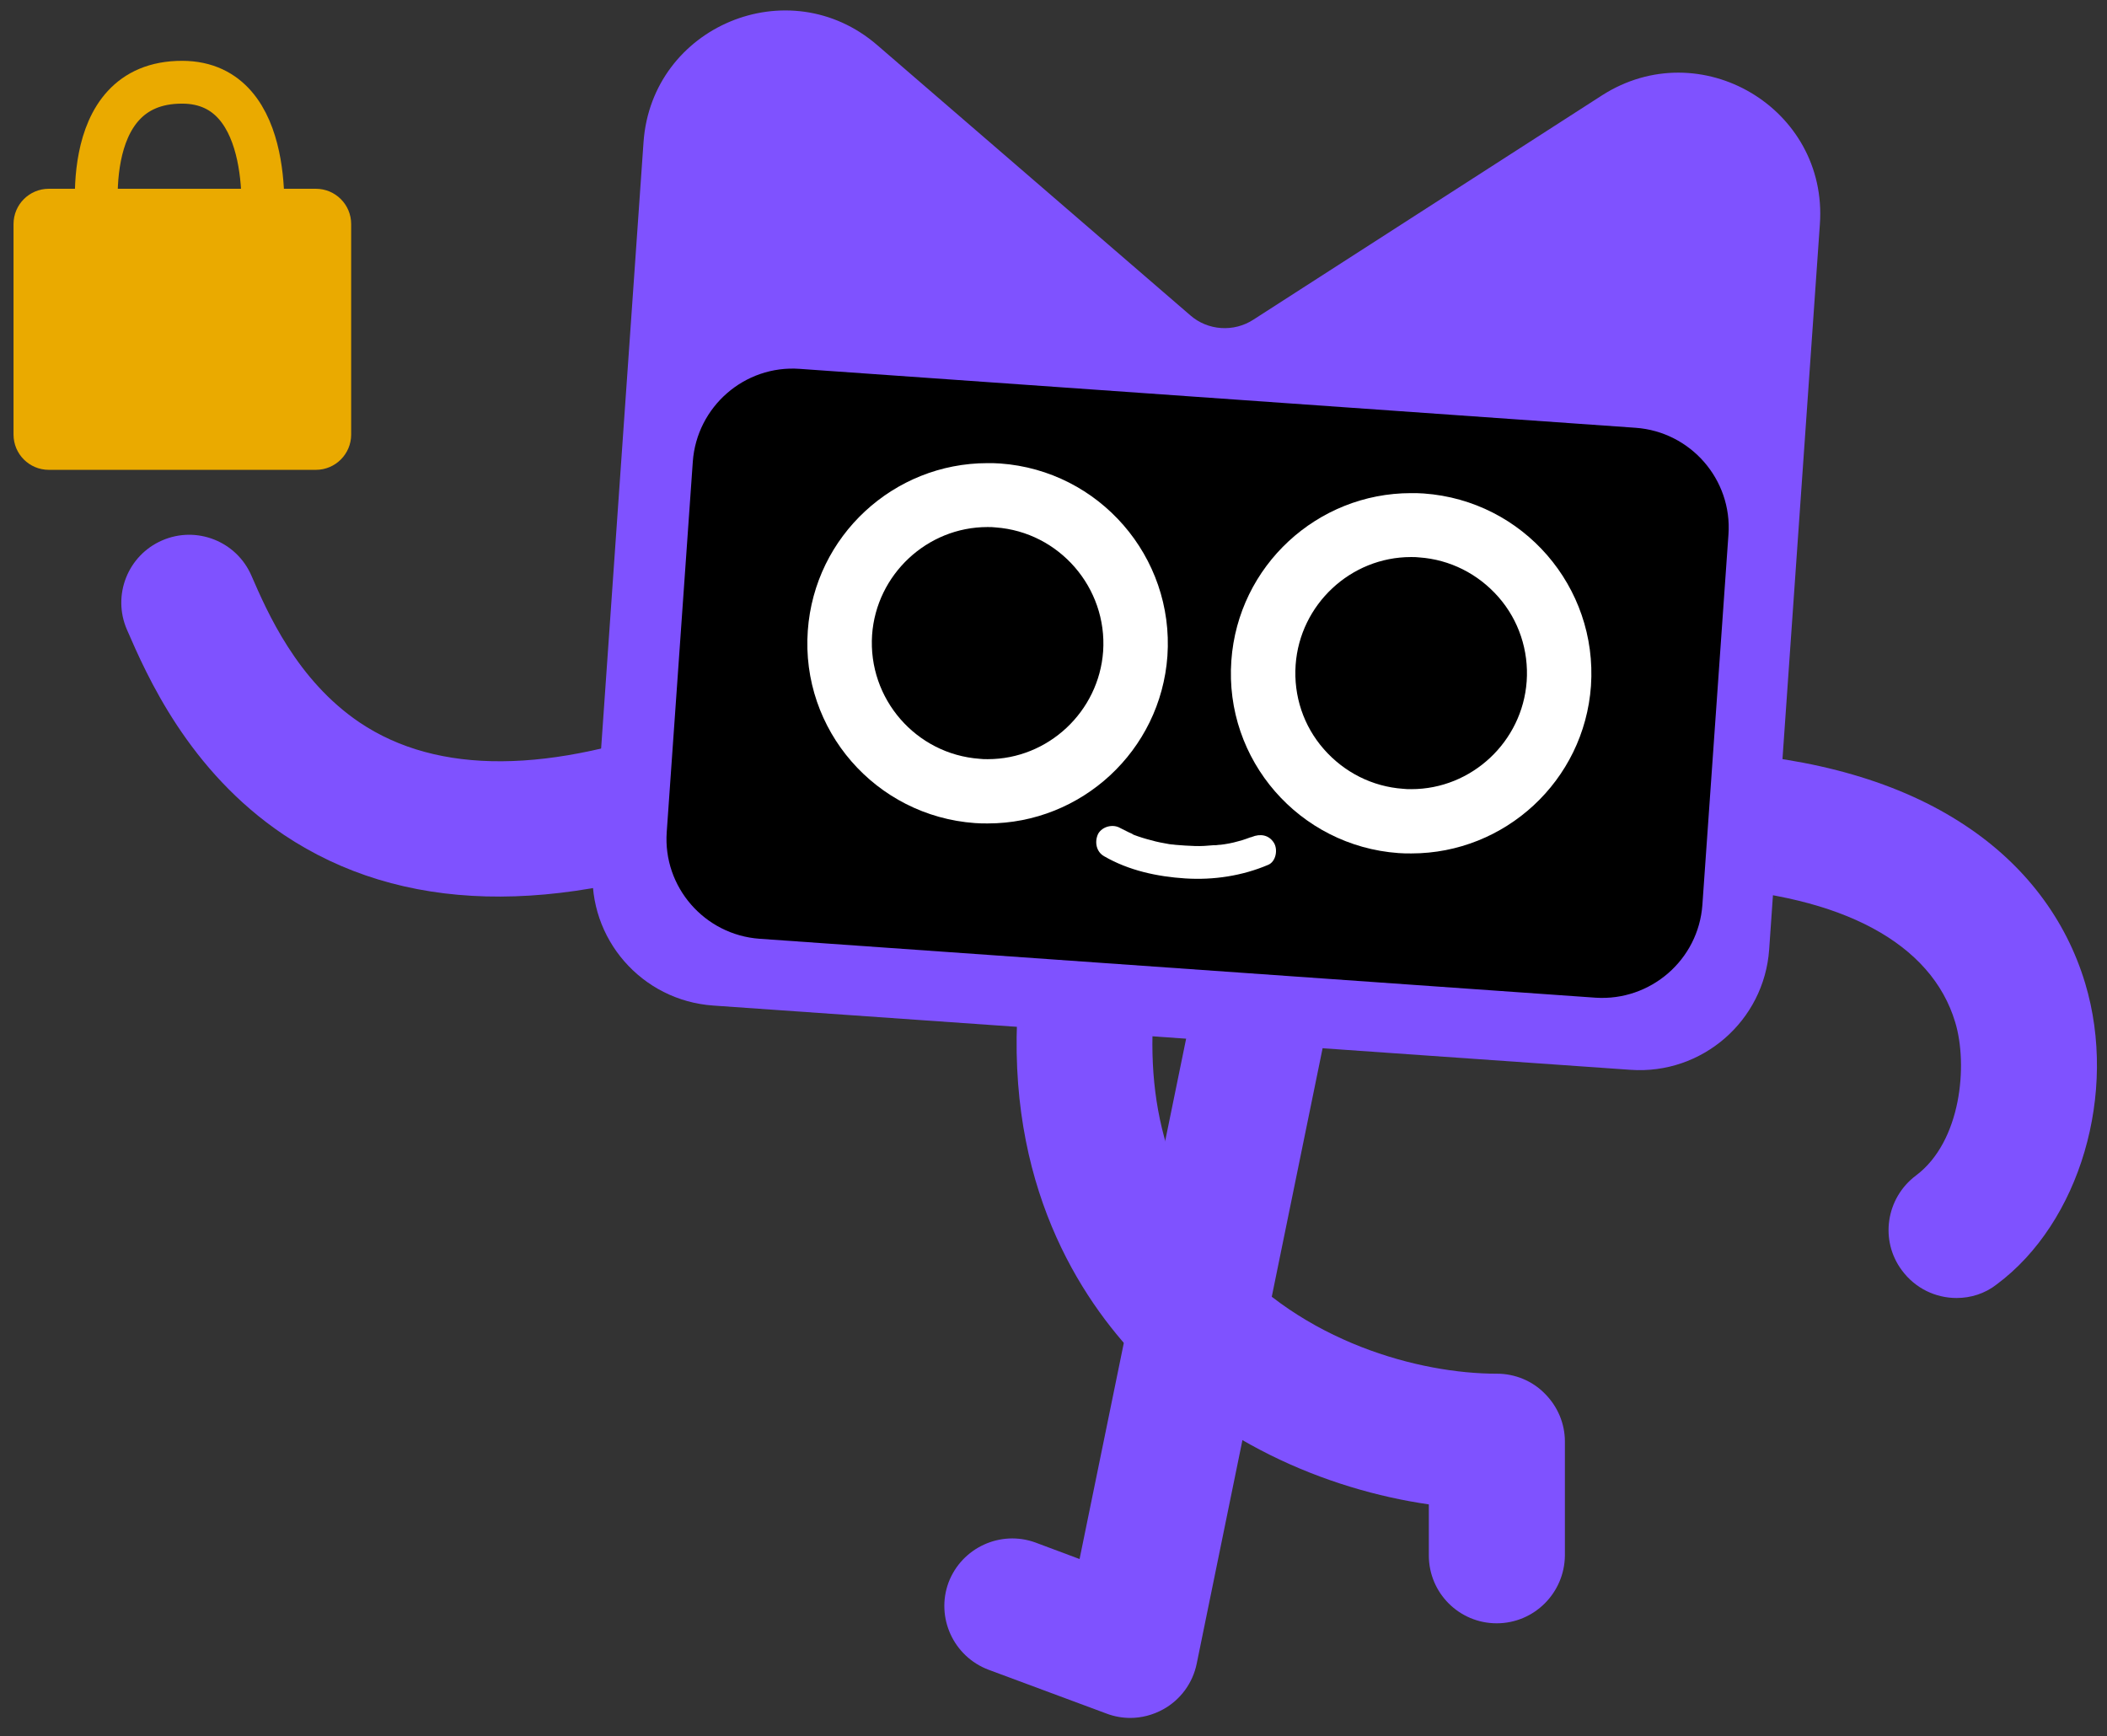 <?xml version="1.0" encoding="UTF-8" standalone="no"?><!DOCTYPE svg PUBLIC "-//W3C//DTD SVG 1.1//EN" "http://www.w3.org/Graphics/SVG/1.1/DTD/svg11.dtd"><svg width="100%" height="100%" viewBox="0 0 250 206" version="1.1" xmlns="http://www.w3.org/2000/svg" xmlns:xlink="http://www.w3.org/1999/xlink" xml:space="preserve" xmlns:serif="http://www.serif.com/" style="fill-rule:evenodd;clip-rule:evenodd;stroke-linecap:round;stroke-linejoin:round;stroke-miterlimit:1.5;"><rect x="0" y="0" width="250" height="206" fill="#333333" stroke="none"/><g><g><g><path d="M177.585,192.627c-4.449,0 -8.051,-3.602 -8.051,-8.051l-0,-6.059c-11.992,-1.737 -26.144,-7.458 -36.398,-19.407c-7.246,-8.474 -15.17,-23.347 -11.653,-46.186c0.678,-4.407 4.788,-7.416 9.195,-6.738c4.407,0.678 7.415,4.789 6.737,9.195c-2.076,13.475 0.593,24.661 7.966,33.263c9.111,10.636 23.051,14.364 32.204,14.364l0.042,0c2.119,0 4.195,0.848 5.678,2.373c1.526,1.526 2.373,3.56 2.373,5.678l-0,13.517c-0.042,4.449 -3.644,8.051 -8.093,8.051Z" style="fill:#7f52ff;fill-rule:nonzero;"/></g><g><path d="M134.11,203.856c-0.932,-0 -1.907,-0.17 -2.796,-0.509l-14.026,-5.211c-4.152,-1.568 -6.271,-6.187 -4.746,-10.339c1.568,-4.153 6.187,-6.272 10.339,-4.746l5.212,1.949l14.534,-70.975c0.89,-4.364 5.127,-7.161 9.492,-6.271c4.364,0.89 7.161,5.127 6.271,9.492l-16.398,80.169c-0.467,2.288 -1.907,4.28 -3.984,5.424c-1.228,0.678 -2.584,1.017 -3.898,1.017Z" style="fill:#7f52ff;fill-rule:nonzero;"/></g><g><g><path d="M232.161,154.025c-2.458,0 -4.873,-1.101 -6.483,-3.262c-2.67,-3.56 -1.907,-8.602 1.653,-11.271c5.381,-4.026 6.186,-13.136 4.661,-18.178c-2.797,-9.365 -13.39,-15.085 -29.789,-16.017c-4.449,-0.255 -7.839,-4.068 -7.584,-8.517c0.254,-4.449 4.067,-7.839 8.517,-7.585c12.245,0.72 22.33,3.644 30,8.729c7.076,4.661 11.991,11.144 14.279,18.771c3.899,13.008 -0.635,28.39 -10.508,35.72c-1.399,1.102 -3.093,1.61 -4.746,1.61Z" style="fill:#7f52ff;fill-rule:nonzero;"/></g><g><path d="M88.189,100.325c-0.116,0.05 -0.233,0.101 -0.349,0.152c-22.064,8.34 -40.294,7.853 -54.161,-1.414c-11.355,-7.632 -16.27,-18.941 -18.617,-24.342c-1.773,-4.081 0.095,-8.82 4.175,-10.593c4.081,-1.773 8.819,0.095 10.593,4.175c1.891,4.353 5.387,12.397 12.84,17.429c9.267,6.229 22.576,6.129 39.486,-0.249c4.165,-1.579 8.815,0.512 10.394,4.677c1.495,3.97 -0.436,8.459 -4.361,10.165Z" style="fill:#7f52ff;fill-rule:nonzero;"/></g></g></g><g><g><path d="M84.619,119.322l108.856,7.627c8.474,0.593 15.847,-5.805 16.44,-14.28l6.017,-86.059c0.975,-13.771 -14.195,-22.754 -25.847,-15.296l-41.356,26.61c-2.331,1.525 -5.424,1.313 -7.5,-0.509l-37.161,-32.076c-10.466,-9.025 -26.737,-2.246 -27.712,11.525l-6.017,86.06c-0.593,8.474 5.805,15.805 14.28,16.398Z" style="fill:#7f52ff;fill-rule:nonzero;"/></g><g><g><path d="M189.322,118.39l-99.195,-6.992c-6.525,-0.466 -11.483,-6.144 -11.017,-12.669l3.093,-43.941c0.466,-6.525 6.144,-11.483 12.67,-11.017l99.195,6.992c6.525,0.466 11.483,6.144 11.017,12.669l-3.093,43.941c-0.467,6.525 -6.145,11.441 -12.67,11.017Z" style="fill-rule:nonzero;"/></g></g><g><path d="M118.686,55c-0.508,-0.042 -1.017,-0.042 -1.525,-0.042c-11.102,-0 -20.508,8.601 -21.314,19.873c-0.847,11.779 8.051,21.991 19.831,22.838c0.508,0.043 1.017,0.043 1.525,0.043c11.102,-0 20.509,-8.602 21.314,-19.873c0.805,-11.78 -8.093,-21.992 -19.831,-22.839Zm12.204,22.288c-0.509,7.161 -6.526,12.797 -13.687,12.797c-0.339,-0 -0.678,-0 -0.974,-0.043c-7.543,-0.55 -13.263,-7.118 -12.754,-14.703c0.508,-7.161 6.525,-12.797 13.686,-12.797c0.339,0 0.678,0 0.975,0.043c7.542,0.551 13.262,7.161 12.754,14.703Z" style="fill:#fff;fill-rule:nonzero;"/><path d="M168.941,58.559c-0.509,-0.042 -1.017,-0.042 -1.526,-0.042c-11.101,-0 -20.508,8.602 -21.313,19.873c-0.848,11.779 8.051,21.991 19.83,22.839c0.509,0.042 1.017,0.042 1.526,0.042c11.101,0 20.508,-8.602 21.313,-19.873c0.805,-11.779 -8.051,-21.991 -19.83,-22.839Zm12.203,22.288c-0.508,7.161 -6.525,12.797 -13.686,12.797c-0.339,0 -0.678,0 -0.975,-0.042c-3.644,-0.255 -6.991,-1.949 -9.407,-4.704c-2.415,-2.754 -3.601,-6.313 -3.347,-10c0.508,-7.161 6.525,-12.796 13.686,-12.796c0.339,-0 0.678,-0 0.975,0.042c3.644,0.254 6.991,1.949 9.407,4.703c2.415,2.755 3.601,6.356 3.347,10Z" style="fill:#fff;fill-rule:nonzero;"/></g><g><g><g><path d="M131.017,101.61c2.924,1.695 6.314,2.415 9.619,2.627c3.347,0.212 6.737,-0.296 9.83,-1.61c0.932,-0.381 1.187,-1.822 0.678,-2.627c-0.593,-0.932 -1.61,-1.102 -2.627,-0.678c-0.212,0.085 -0.17,0.085 0.085,-0.042c-0.085,0.042 -0.17,0.084 -0.255,0.084c-0.169,0.043 -0.296,0.128 -0.466,0.17c-0.339,0.127 -0.635,0.212 -0.974,0.297c-0.721,0.211 -1.441,0.338 -2.161,0.423c0.339,-0.042 0.085,0 -0.127,0c-0.212,0.043 -0.424,0.043 -0.636,0.043c-0.381,0.042 -0.72,0.042 -1.102,0.084c-0.762,0.043 -1.483,0 -2.245,-0.042c-0.382,-0.042 -0.763,-0.042 -1.144,-0.085c-0.043,0 -0.636,-0.085 -0.382,-0.042c0.254,0.042 -0.339,-0.043 -0.381,-0.043c-0.721,-0.127 -1.441,-0.254 -2.161,-0.466c-0.678,-0.169 -1.356,-0.381 -2.034,-0.635c-0.085,-0.043 -0.17,-0.085 -0.254,-0.127c0.212,0.084 0.254,0.084 0.042,-0c-0.127,-0.043 -0.254,-0.127 -0.381,-0.17c-0.339,-0.169 -0.678,-0.339 -1.017,-0.508c-0.848,-0.509 -2.119,-0.212 -2.627,0.678c-0.466,0.974 -0.212,2.161 0.72,2.669Z" style="fill:#fff;fill-rule:nonzero;"/></g></g></g></g><g id="Lock"><path d="M11.702,27.481c-0,0 -2.911,-17.764 9.934,-17.723c11.385,0.036 9.439,17.428 9.439,17.428" style="fill:none;stroke:#eaaa00;stroke-width:5.08px;"/><path d="M40.606,26.584l-0,24.986c-0,1.724 -1.4,3.123 -3.123,3.123l-31.694,0c-1.723,0 -3.123,-1.399 -3.123,-3.123l0,-24.986c0,-1.724 1.4,-3.123 3.123,-3.123l31.694,-0c1.723,-0 3.123,1.399 3.123,3.123Z" style="fill:#eaaa00;stroke:#eaaa00;stroke-width:2.12px;"/></g></g></svg>